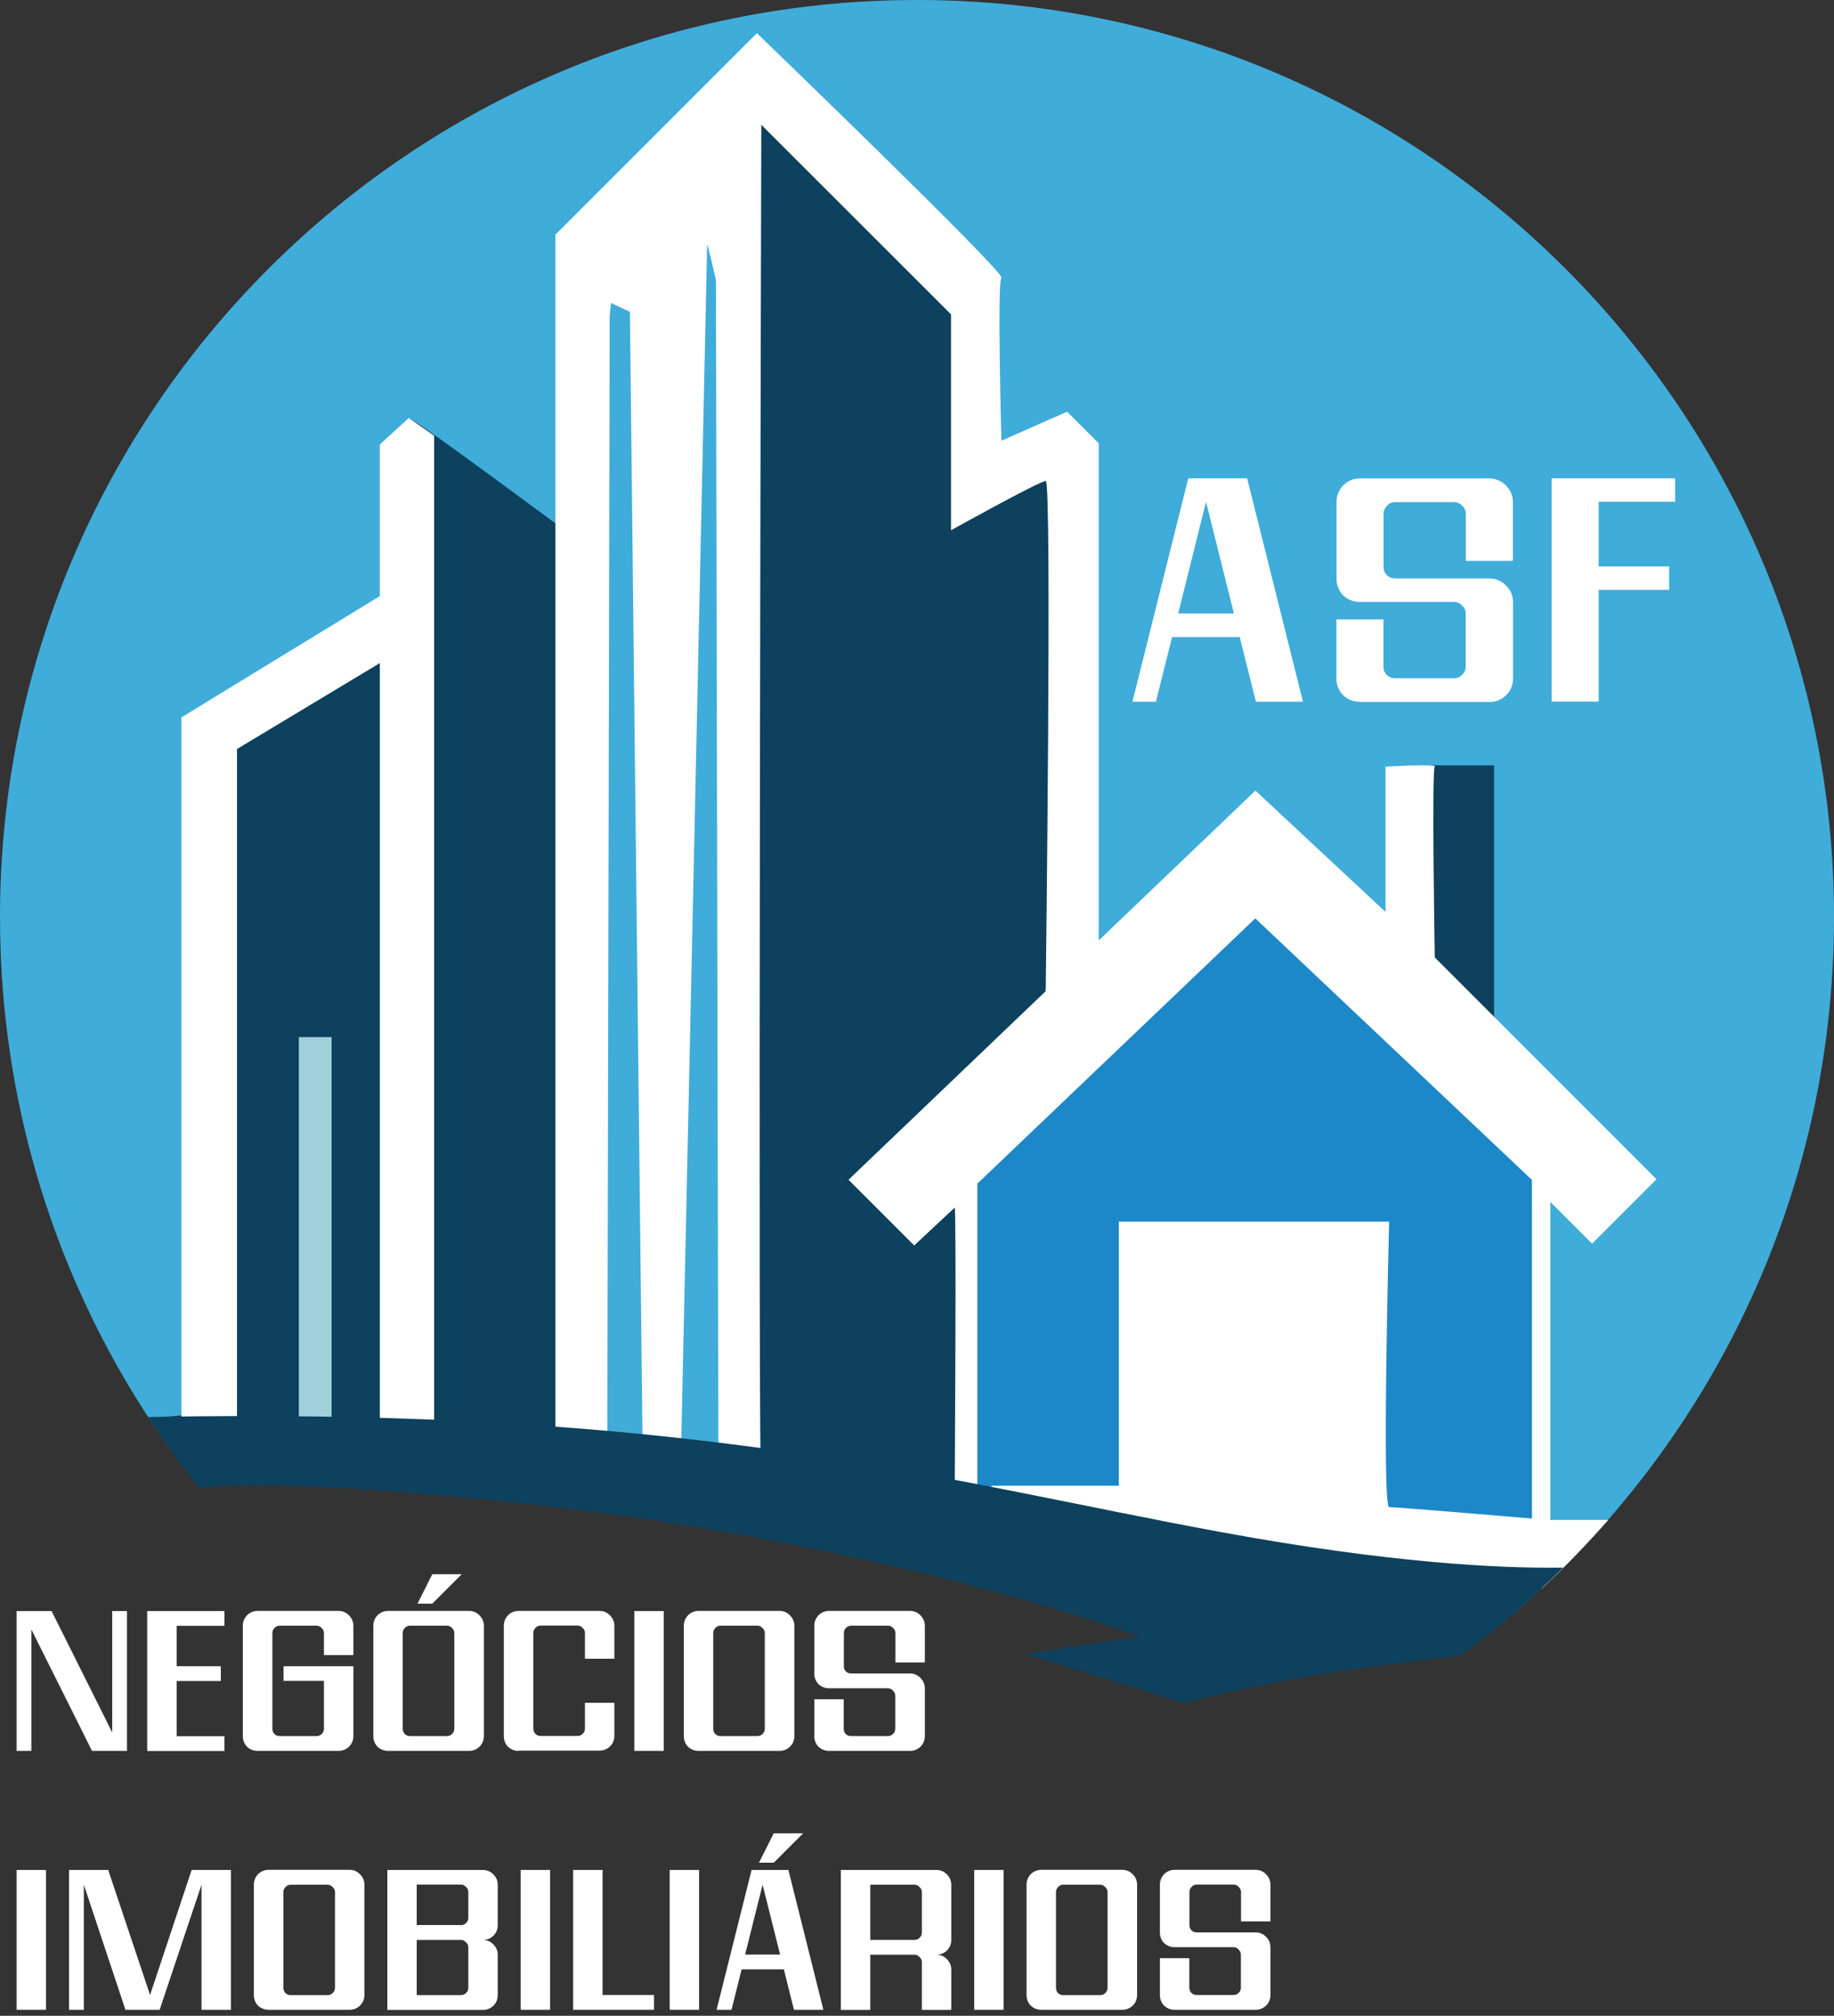 <svg xmlns="http://www.w3.org/2000/svg" width="222" height="244" viewBox="0 0 222 244" fill="none"><rect x="0" y="0" width="222" height="244" fill="#333333" stroke="none"/><path d="M222 111.008C222 49.708 172.308 0 110.992 0C49.677 0 0 49.708 0 111.008C0 135.195 7.733 157.594 20.878 175.821C22.133 177.562 91.997 179.931 94.004 180.621C102.24 183.46 100.906 187.711 135.713 187.711C163.084 187.711 164.371 195.083 182.786 195.664C206.785 175.304 222 144.936 222 111.008Z" fill="#40ACDA"></path><path d="M145.062 178.143L130.223 120.796L131.133 55.794L118.6 59.151V36.673L93.534 9.443L72.578 30.713L69.817 65.268C69.817 65.268 50.084 50.587 49.473 50.587C48.861 50.587 49.018 74.288 48.563 74.743C48.108 75.197 25.16 88.499 25.16 88.499L25.003 171.084C25.003 171.084 23.403 171.163 18.039 171.68C19.403 173.782 20.846 175.821 22.352 177.813C26.54 177.468 29.599 177.202 29.599 177.202L86.334 181.029C86.334 181.029 139.854 193.264 140.622 193.876C141.077 194.236 161.72 196.919 178.598 199.036C182.99 195.664 187.115 191.978 190.942 187.993C171.084 183.727 145.062 178.143 145.062 178.143Z" fill="#0D415D"></path><path d="M52.547 52.735V174.629H45.975V80.264L28.689 90.663C28.689 90.663 28.689 174.629 28.689 174.159C28.689 173.704 21.96 174.159 21.96 174.159V86.836L45.975 72.154V53.802L49.489 50.586L52.547 52.735Z" fill="white"></path><path d="M36.171 174.472V125.533H40.14V174.77C40.156 174.77 36.328 174.315 36.171 174.472Z" fill="#9FD0DC"></path><path d="M70.743 179.366L71.056 53.049C71.056 53.049 70.743 32.25 71.37 31.795C71.982 31.34 88.656 24.156 88.656 24.768C88.656 25.38 89.879 74.774 89.879 74.774L89.722 182.739L70.743 179.366Z" fill="#40ACDA"></path><path d="M67.229 176.449V28.407L91.62 4.016C91.62 4.016 121.753 33.066 121.219 33.615C120.686 34.164 121.219 53.347 121.219 53.347L129.172 49.834L132.999 53.661V122.004C132.999 122.004 125.815 128.121 125.972 127.666C126.129 127.211 126.584 119.557 126.584 119.557C126.584 119.557 127.352 58.225 126.584 58.225C125.815 58.225 115.118 64.186 115.118 64.186V38.054L92.154 15.105C92.154 15.105 91.699 180.574 92.154 180.119C92.609 179.664 86.962 178.598 86.962 178.598L86.664 33.928C86.664 33.928 85.597 29.191 85.597 29.646C85.597 30.101 82.382 178.3 82.382 178.3L77.801 176.621L76.248 37.74L73.958 36.673L73.801 38.195L73.503 178.441L66.617 176.606L67.229 176.449Z" fill="white"></path><path d="M180.856 92.64H171.225V124.906H180.856V92.64Z" fill="#0D415D"></path><path d="M117.235 185.013C117.078 184.245 116.623 141.579 116.623 141.579C116.623 141.579 148.277 109.314 149.814 108.388C151.352 107.479 157.767 108.545 159.602 110.067C161.437 111.588 188.966 142.489 187.899 142.646C186.833 142.803 186.676 145.862 186.676 145.862L186.833 188.527C186.833 188.527 170.472 196.323 170.018 196.166C169.563 196.009 117.235 185.013 117.235 185.013Z" fill="#1C88C8"></path><path d="M187.664 183.946V183.036V145.485L192.715 150.535L200.511 142.74L173.672 115.886C173.672 115.886 173.296 93.173 173.672 92.796C174.049 92.42 167.712 92.796 167.712 92.796V110.38L151.963 95.698L102.71 142.802L110.663 150.755C110.663 150.755 115.321 146.394 115.557 146.175C115.792 145.939 115.557 181.044 115.557 181.954C115.557 182.864 118.302 181.954 118.302 181.954V143.273L151.948 111.164L185.437 142.818V183.805C185.437 183.805 169.076 182.424 168.151 182.424C167.241 182.424 168.151 147.869 168.151 147.869H135.431V179.836H120.137L118.913 180.605C118.913 180.605 120.137 182.895 120.137 183.507C120.137 184.024 171.084 190.299 186.644 192.259C189.468 189.64 192.134 186.863 194.676 183.977H187.664V183.946Z" fill="white"></path><path d="M137.078 84.938L143.838 57.896H150.959L157.72 84.938H152.026L150.065 77.111H141.877L139.917 84.938H137.078ZM149.359 74.256L145.987 60.735L142.615 74.256H149.359Z" fill="white"></path><path d="M164.606 84.938C163.806 84.938 163.116 84.671 162.567 84.138C162.034 83.573 161.767 82.899 161.767 82.099V74.978H167.461V80.672C167.461 81.095 167.586 81.424 167.869 81.691C168.135 81.958 168.48 82.099 168.888 82.099H176.01C176.402 82.099 176.715 81.958 176.982 81.691C177.28 81.424 177.421 81.079 177.421 80.672V74.272C177.421 73.88 177.28 73.566 176.982 73.299C176.715 73.001 176.386 72.86 176.01 72.86H164.622C163.822 72.86 163.132 72.594 162.583 72.06C162.049 71.496 161.783 70.821 161.783 70.021V60.766C161.783 59.998 162.049 59.323 162.583 58.759C163.147 58.194 163.822 57.912 164.622 57.912H180.276C181.045 57.912 181.719 58.194 182.284 58.759C182.849 59.323 183.131 59.982 183.131 60.766V67.888H177.437V62.194C177.437 61.802 177.296 61.488 176.998 61.221C176.731 60.923 176.402 60.782 176.025 60.782H168.904C168.496 60.782 168.151 60.923 167.884 61.221C167.618 61.488 167.477 61.817 167.477 62.194V68.594C167.477 69.017 167.602 69.347 167.884 69.613C168.151 69.88 168.496 70.021 168.904 70.021H180.292C181.06 70.021 181.735 70.303 182.3 70.868C182.864 71.433 183.147 72.091 183.147 72.876V82.13C183.147 82.93 182.864 83.621 182.3 84.169C181.735 84.703 181.076 84.969 180.292 84.969H164.606V84.938Z" fill="white"></path><path d="M187.821 84.938V57.896H202.769V60.735H193.515V68.562H202.048V71.401H193.515V84.922H187.821V84.938Z" fill="white"></path><path d="M2.008 211.93V195.005H6.243L13.584 209.702V195.005H15.372V211.93H11.137L3.796 197.232V211.93H2.008Z" fill="white"></path><path d="M17.819 211.93V195.005H27.168V196.793H21.38V201.687H26.729V203.475H21.38V210.157H27.168V211.945H17.819V211.93Z" fill="white"></path><path d="M31.183 211.93C30.681 211.93 30.258 211.757 29.897 211.428C29.568 211.083 29.395 210.644 29.395 210.142V196.777C29.395 196.291 29.568 195.883 29.897 195.523C30.242 195.177 30.681 194.989 31.183 194.989H40.987C41.473 194.989 41.881 195.162 42.242 195.523C42.587 195.883 42.775 196.291 42.775 196.777V200.338H39.214V197.672C39.214 197.436 39.12 197.232 38.932 197.06C38.76 196.872 38.556 196.777 38.32 196.777H33.865C33.599 196.777 33.395 196.872 33.222 197.06C33.05 197.232 32.971 197.436 32.971 197.672V209.248C32.971 209.514 33.05 209.718 33.222 209.891C33.395 210.063 33.599 210.142 33.865 210.142H38.32C38.556 210.142 38.76 210.063 38.932 209.891C39.12 209.718 39.214 209.514 39.214 209.248V203.46H34.32V201.687H42.775V210.142C42.775 210.644 42.602 211.067 42.242 211.428C41.897 211.757 41.473 211.93 40.987 211.93H31.183Z" fill="white"></path><path d="M46.979 211.929C46.477 211.929 46.053 211.757 45.693 211.427C45.363 211.082 45.191 210.643 45.191 210.141V196.777C45.191 196.291 45.363 195.883 45.693 195.522C46.038 195.177 46.477 194.989 46.979 194.989H56.782C57.269 194.989 57.676 195.161 58.037 195.522C58.382 195.883 58.571 196.291 58.571 196.777V210.141C58.571 210.643 58.398 211.067 58.037 211.427C57.692 211.757 57.269 211.929 56.782 211.929H46.979ZM54.1 210.141C54.335 210.141 54.539 210.063 54.712 209.89C54.9 209.718 54.994 209.514 54.994 209.247V197.671C54.994 197.436 54.9 197.232 54.712 197.059C54.539 196.871 54.335 196.777 54.1 196.777H49.645C49.379 196.777 49.175 196.871 49.002 197.059C48.83 197.232 48.751 197.436 48.751 197.671V209.247C48.751 209.514 48.83 209.718 49.002 209.89C49.175 210.063 49.379 210.141 49.645 210.141H54.1ZM50.539 194.11L52.328 190.55H55.888L52.328 194.11H50.539Z" fill="white"></path><path d="M62.774 211.93C62.272 211.93 61.849 211.757 61.488 211.428C61.159 211.083 60.986 210.644 60.986 210.142V196.777C60.986 196.291 61.159 195.883 61.488 195.523C61.833 195.177 62.272 194.989 62.774 194.989H72.578C73.064 194.989 73.472 195.162 73.833 195.523C74.178 195.883 74.366 196.291 74.366 196.777V200.777H70.805V197.656C70.805 197.421 70.711 197.217 70.523 197.044C70.35 196.856 70.147 196.762 69.911 196.762H65.457C65.19 196.762 64.986 196.856 64.813 197.044C64.641 197.217 64.562 197.421 64.562 197.656V209.232C64.562 209.499 64.641 209.702 64.813 209.875C64.986 210.048 65.19 210.126 65.457 210.126H69.911C70.147 210.126 70.35 210.048 70.523 209.875C70.711 209.702 70.805 209.499 70.805 209.232V206.11H74.366V210.11C74.366 210.612 74.194 211.036 73.833 211.397C73.488 211.726 73.064 211.898 72.578 211.898H62.774V211.93Z" fill="white"></path><path d="M76.782 211.93V195.005H80.342V211.93H76.782Z" fill="white"></path><path d="M84.562 211.93C84.06 211.93 83.636 211.757 83.276 211.428C82.946 211.083 82.774 210.644 82.774 210.142V196.777C82.774 196.291 82.946 195.883 83.276 195.523C83.621 195.177 84.06 194.989 84.562 194.989H94.365C94.852 194.989 95.26 195.162 95.62 195.523C95.965 195.883 96.153 196.291 96.153 196.777V210.142C96.153 210.644 95.981 211.067 95.62 211.428C95.275 211.757 94.852 211.93 94.365 211.93H84.562ZM91.683 210.142C91.918 210.142 92.122 210.063 92.295 209.891C92.483 209.718 92.577 209.514 92.577 209.248V197.672C92.577 197.436 92.483 197.232 92.295 197.06C92.122 196.872 91.918 196.777 91.683 196.777H87.228C86.962 196.777 86.758 196.872 86.585 197.06C86.413 197.232 86.334 197.436 86.334 197.672V209.248C86.334 209.514 86.413 209.718 86.585 209.891C86.758 210.063 86.962 210.142 87.228 210.142H91.683Z" fill="white"></path><path d="M100.357 211.93C99.855 211.93 99.432 211.757 99.071 211.428C98.742 211.083 98.569 210.644 98.569 210.142V205.687H102.13V209.248C102.13 209.514 102.208 209.718 102.381 209.891C102.553 210.063 102.757 210.142 103.024 210.142H107.479C107.714 210.142 107.918 210.063 108.09 209.891C108.278 209.718 108.373 209.514 108.373 209.248V205.248C108.373 205.012 108.278 204.809 108.09 204.636C107.918 204.448 107.714 204.354 107.479 204.354H100.357C99.855 204.354 99.432 204.181 99.071 203.852C98.742 203.507 98.569 203.067 98.569 202.565V196.777C98.569 196.291 98.742 195.883 99.071 195.523C99.416 195.177 99.855 194.989 100.357 194.989H110.161C110.647 194.989 111.055 195.162 111.416 195.523C111.761 195.883 111.949 196.291 111.949 196.777V201.232H108.388V197.672C108.388 197.436 108.294 197.232 108.106 197.06C107.933 196.872 107.729 196.777 107.494 196.777H103.039C102.773 196.777 102.569 196.872 102.396 197.06C102.224 197.232 102.145 197.436 102.145 197.672V201.671C102.145 201.938 102.224 202.142 102.396 202.314C102.569 202.487 102.773 202.565 103.039 202.565H110.161C110.647 202.565 111.055 202.738 111.416 203.099C111.761 203.46 111.949 203.867 111.949 204.354V210.142C111.949 210.644 111.776 211.067 111.416 211.428C111.071 211.757 110.647 211.93 110.161 211.93H100.357Z" fill="white"></path><path d="M2.008 243.27V226.345H5.568V243.27H2.008Z" fill="white"></path><path d="M8.36 243.27V226.345H13.098L18.164 241.481L23.199 226.345H27.952V243.27H24.391V228.133L19.325 243.27H15.184L10.149 228.133V243.27H8.36Z" fill="white"></path><path d="M32.517 243.269C32.015 243.269 31.591 243.097 31.23 242.767C30.901 242.422 30.728 241.983 30.728 241.481V228.117C30.728 227.631 30.901 227.223 31.23 226.862C31.575 226.517 32.015 226.329 32.517 226.329H42.32C42.806 226.329 43.214 226.501 43.575 226.862C43.92 227.207 44.108 227.631 44.108 228.117V241.481C44.108 241.983 43.936 242.406 43.575 242.767C43.23 243.097 42.806 243.269 42.32 243.269H32.517ZM39.654 241.497C39.889 241.497 40.093 241.418 40.265 241.246C40.453 241.073 40.548 240.869 40.548 240.603V229.027C40.548 228.791 40.453 228.587 40.265 228.415C40.093 228.227 39.889 228.132 39.654 228.132H35.199C34.932 228.132 34.728 228.227 34.556 228.415C34.383 228.587 34.305 228.791 34.305 229.027V240.603C34.305 240.869 34.383 241.073 34.556 241.246C34.728 241.418 34.932 241.497 35.199 241.497H39.654Z" fill="white"></path><path d="M46.885 243.27V226.345H58.461C58.947 226.345 59.355 226.517 59.716 226.878C60.061 227.223 60.249 227.647 60.249 228.133V233.027C60.249 233.529 60.076 233.952 59.716 234.313C59.37 234.642 58.947 234.815 58.461 234.815C58.947 234.815 59.355 234.988 59.716 235.348C60.061 235.693 60.249 236.117 60.249 236.603V241.497C60.249 241.999 60.076 242.423 59.716 242.783C59.37 243.113 58.947 243.285 58.461 243.285H46.885V243.27ZM55.794 233.027C56.029 233.027 56.233 232.948 56.406 232.776C56.594 232.603 56.688 232.399 56.688 232.133V229.011C56.688 228.776 56.594 228.572 56.406 228.4C56.233 228.211 56.029 228.117 55.794 228.117H50.445V233.011H55.794V233.027ZM55.794 241.497C56.029 241.497 56.233 241.419 56.406 241.246C56.594 241.074 56.688 240.87 56.688 240.603V235.709C56.688 235.474 56.594 235.27 56.406 235.097C56.233 234.909 56.029 234.815 55.794 234.815H50.445V241.497H55.794Z" fill="white"></path><path d="M63.025 243.27V226.345H66.586V243.27H63.025Z" fill="white"></path><path d="M69.378 243.27V226.345H72.939V241.481H79.166V243.27H69.378Z" fill="white"></path><path d="M81.064 243.27V226.345H84.624V243.27H81.064Z" fill="white"></path><path d="M86.742 243.27L90.977 226.345H95.432L99.667 243.27H96.106L94.883 238.376H89.769L88.546 243.27H86.742ZM94.428 236.588L92.311 228.133L90.193 236.588H94.428ZM91.871 225.466L93.659 221.906H97.22L93.659 225.466H91.871Z" fill="white"></path><path d="M101.785 243.27V226.345H113.361C113.847 226.345 114.255 226.517 114.616 226.878C114.961 227.223 115.149 227.647 115.149 228.133V234.815C115.149 235.317 114.976 235.74 114.616 236.101C114.27 236.431 113.847 236.603 113.361 236.603C113.847 236.603 114.255 236.776 114.616 237.137C114.961 237.482 115.149 237.905 115.149 238.391V243.285H111.588V237.497C111.588 237.262 111.494 237.058 111.306 236.886C111.133 236.697 110.929 236.603 110.694 236.603H105.345V243.285H101.785V243.27ZM110.694 234.815C110.929 234.815 111.133 234.737 111.306 234.564C111.494 234.392 111.588 234.188 111.588 233.921V229.027C111.588 228.792 111.494 228.588 111.306 228.415C111.133 228.227 110.929 228.133 110.694 228.133H105.345V234.815H110.694Z" fill="white"></path><path d="M117.925 243.27V226.345H121.486V243.27H117.925Z" fill="white"></path><path d="M126.051 243.269C125.549 243.269 125.125 243.097 124.764 242.767C124.435 242.422 124.262 241.983 124.262 241.481V228.117C124.262 227.631 124.435 227.223 124.764 226.862C125.109 226.517 125.549 226.329 126.051 226.329H135.854C136.34 226.329 136.748 226.501 137.109 226.862C137.454 227.207 137.642 227.631 137.642 228.117V241.481C137.642 241.983 137.47 242.406 137.109 242.767C136.764 243.097 136.34 243.269 135.854 243.269H126.051ZM133.172 241.497C133.407 241.497 133.611 241.418 133.784 241.246C133.972 241.073 134.066 240.869 134.066 240.603V229.027C134.066 228.791 133.972 228.587 133.784 228.415C133.611 228.227 133.407 228.132 133.172 228.132H128.717C128.45 228.132 128.247 228.227 128.074 228.415C127.901 228.587 127.823 228.791 127.823 229.027V240.603C127.823 240.869 127.901 241.073 128.074 241.246C128.247 241.418 128.45 241.497 128.717 241.497H133.172Z" fill="white"></path><path d="M142.191 243.269C141.689 243.269 141.266 243.097 140.905 242.767C140.575 242.422 140.403 241.983 140.403 241.481V237.026H143.964V240.587C143.964 240.854 144.042 241.058 144.215 241.23C144.387 241.403 144.591 241.481 144.858 241.481H149.312C149.548 241.481 149.752 241.403 149.924 241.23C150.112 241.058 150.206 240.854 150.206 240.587V236.587C150.206 236.352 150.112 236.148 149.924 235.975C149.752 235.787 149.548 235.693 149.312 235.693H142.191C141.689 235.693 141.266 235.52 140.905 235.191C140.575 234.846 140.403 234.407 140.403 233.905V228.117C140.403 227.631 140.575 227.223 140.905 226.862C141.25 226.517 141.689 226.329 142.191 226.329H151.995C152.481 226.329 152.889 226.501 153.25 226.862C153.595 227.207 153.783 227.631 153.783 228.117V232.572H150.222V229.011C150.222 228.776 150.128 228.572 149.94 228.399C149.767 228.211 149.563 228.117 149.328 228.117H144.873C144.607 228.117 144.403 228.211 144.23 228.399C144.058 228.572 143.979 228.776 143.979 229.011V233.011C143.979 233.277 144.058 233.481 144.23 233.654C144.403 233.826 144.607 233.905 144.873 233.905H151.995C152.481 233.905 152.889 234.077 153.25 234.438C153.595 234.783 153.783 235.207 153.783 235.693V241.481C153.783 241.983 153.61 242.406 153.25 242.767C152.904 243.097 152.481 243.269 151.995 243.269H142.191Z" fill="white"></path><path d="M147.901 185.468C114.051 179.256 84.232 170.268 17.945 171.523C19.858 174.472 21.929 177.327 24.109 180.072C30.258 179.445 40.422 179.758 58.68 181.499C105.643 186.017 137.972 198.079 137.972 198.079L124.105 200.197L143.399 206.157C143.399 206.157 155.304 202.581 176.715 200.463C181.154 197.201 185.327 193.624 189.217 189.75C181.452 189.86 168.12 189.185 147.901 185.468Z" fill="#0D415D"></path></svg>